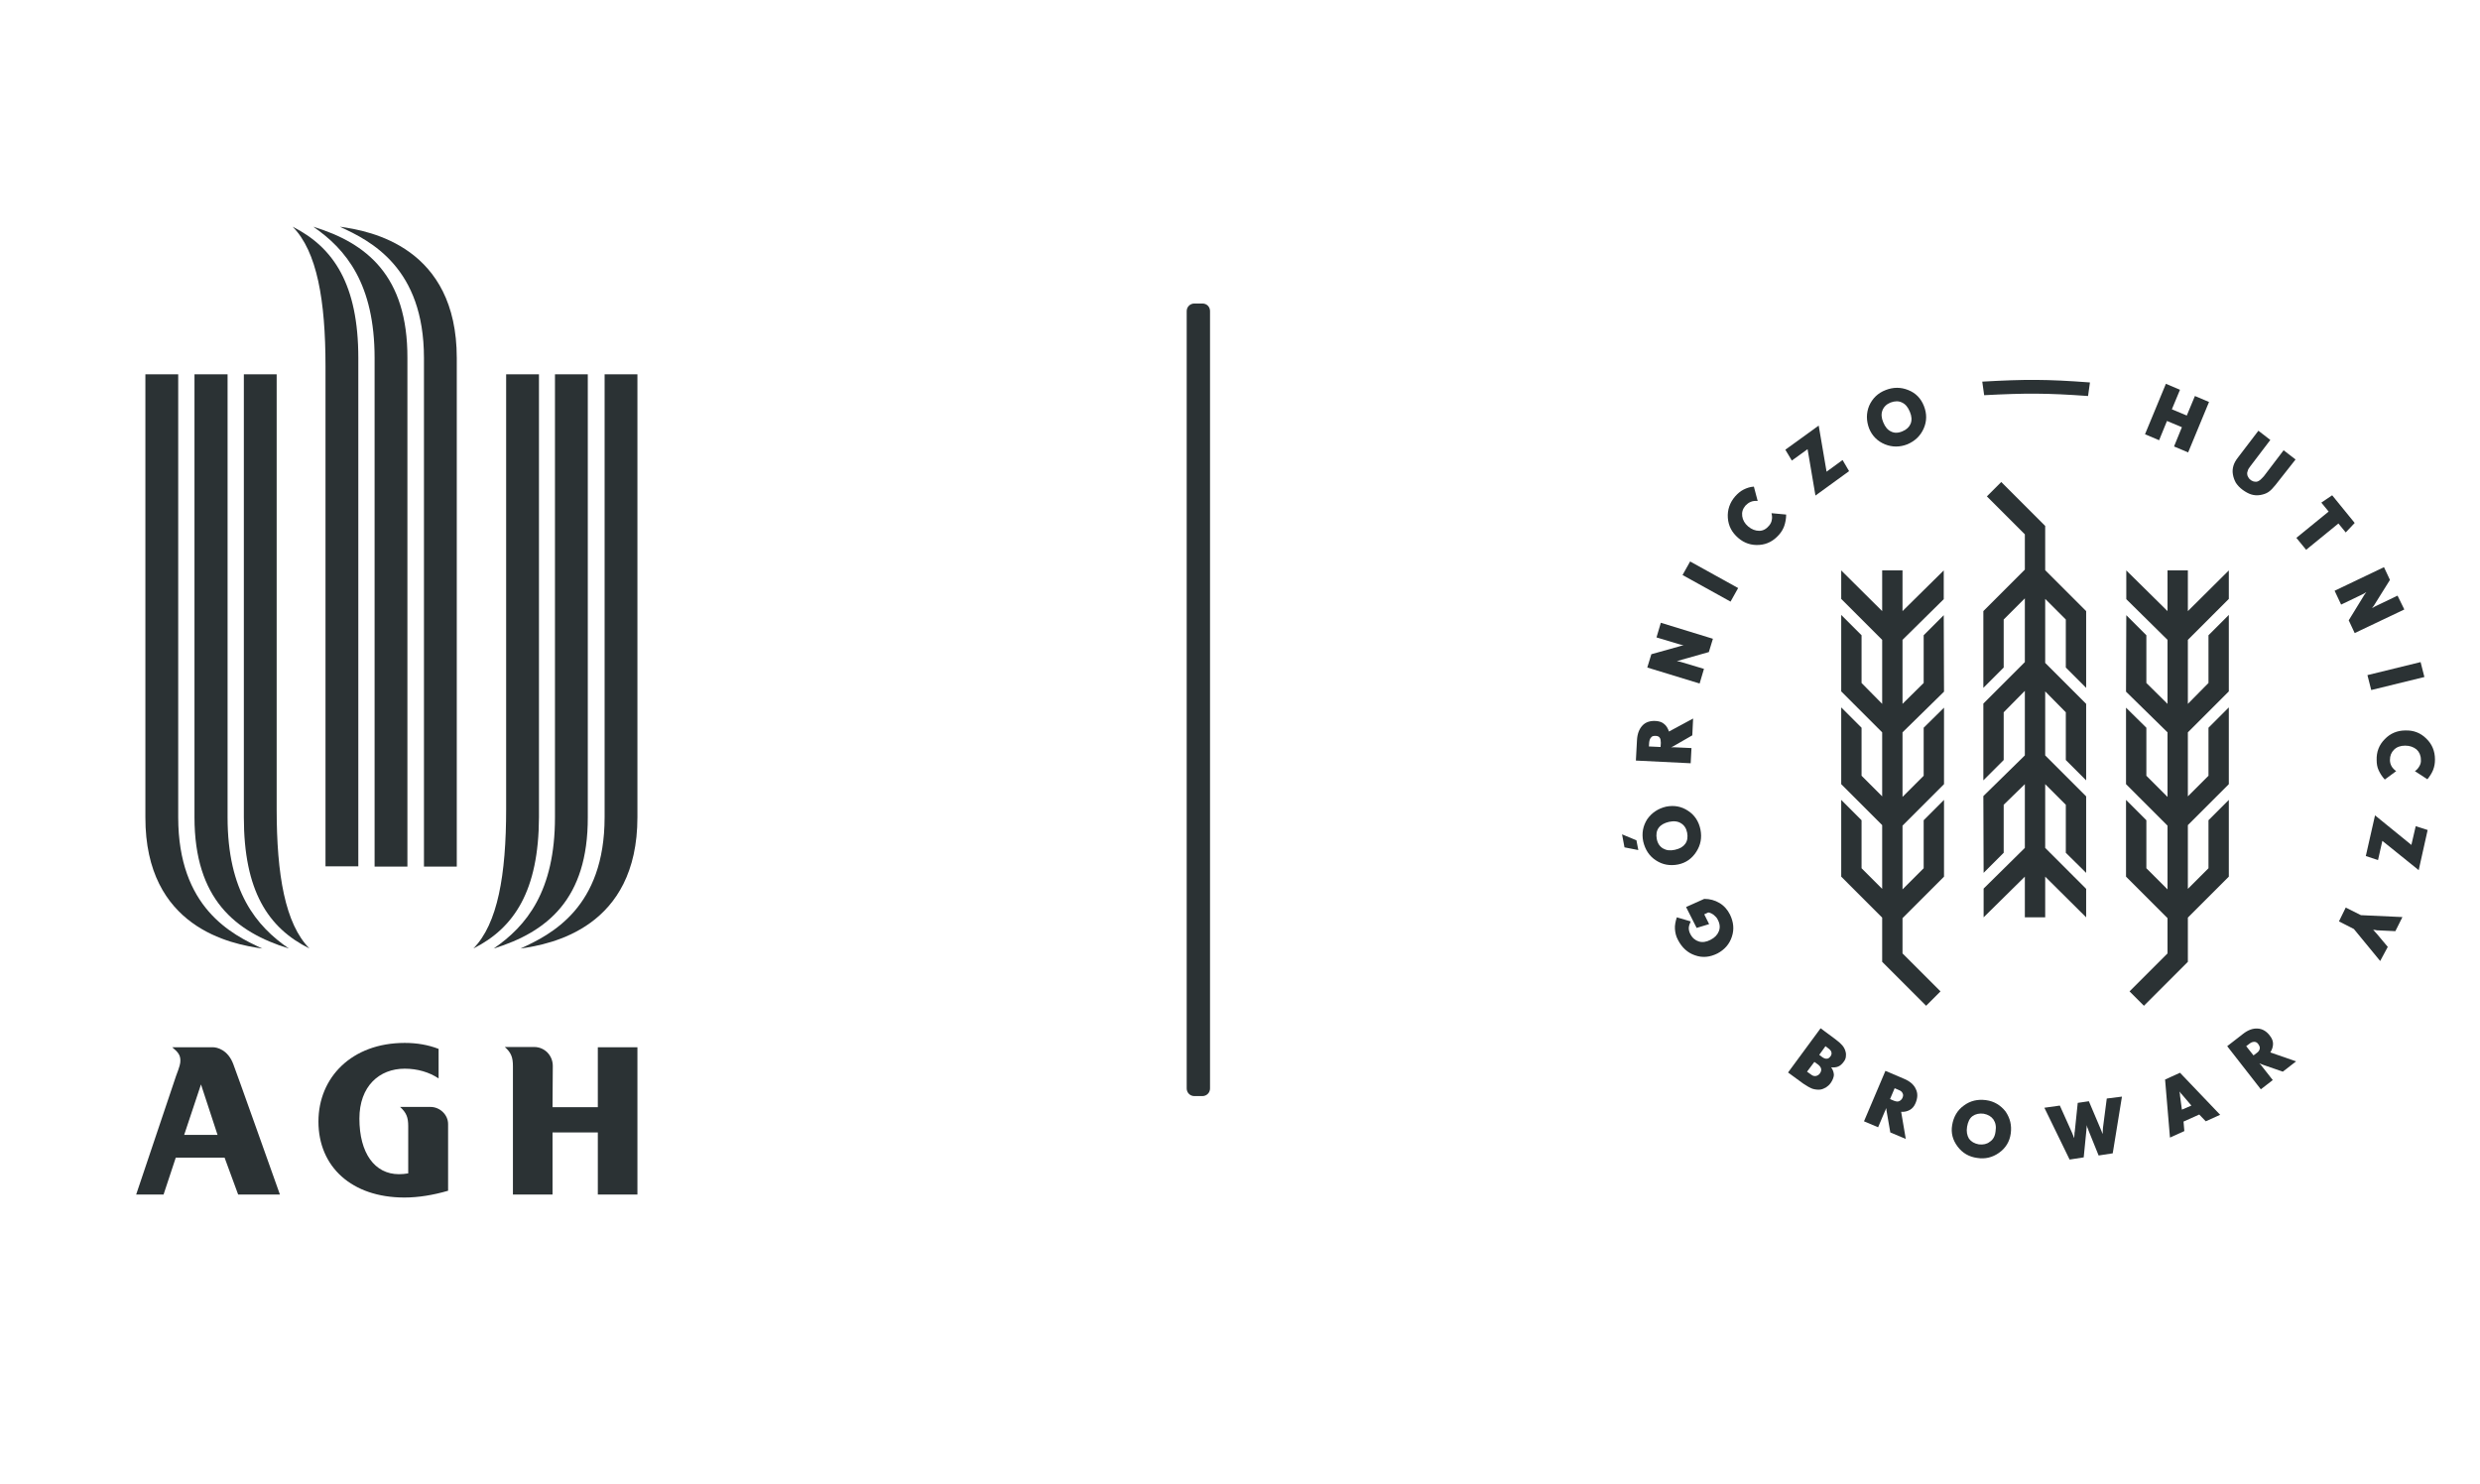 <?xml version="1.0" encoding="utf-8"?>
<!-- Generator: Adobe Illustrator 25.1.0, SVG Export Plug-In . SVG Version: 6.00 Build 0)  -->
<svg version="1.1" id="Logo_Wisla_Krakow" xmlns="http://www.w3.org/2000/svg" xmlns:xlink="http://www.w3.org/1999/xlink" x="0px"
	 y="0px" viewBox="0 0 914.3 547" style="enable-background:new 0 0 914.3 547;" xml:space="preserve">
<style type="text/css">
	.st0{display:none;}
	.st1{display:inline;}
	.st2{display:inline;fill:none;stroke:#9C9E9F;stroke-width:0.5;stroke-miterlimit:10;}
	.st3{fill:#2B3234;}
</style>
<g id="Napis" class="st0">
	<path class="st1" d="M176.7,489.4c0.1,1.1,0.3,2.3,0.6,3.6l3,13.2l3.2-13.1l-1-3.7h5.5c0.1,0.7,0.2,1.3,0.3,2
		c0.1,0.6,0.3,1.3,0.4,1.9l3,12.6l3.4-13.3c0.2-0.8,0.3-1.5,0.3-1.9c0-0.3-0.1-0.7-0.4-1.3h4.2c-0.3,0.9-0.6,1.6-0.8,2.3
		s-0.4,1.3-0.6,1.8l-4.6,16.7c-0.2,0.8-0.5,1.8-0.7,3h-4c-0.1-0.5-0.2-1-0.4-1.6c-0.1-0.6-0.3-1.3-0.5-2.1l-3-11.3l-2.9,11.8
		c-0.4,1.5-0.6,2.5-0.7,3.2h-4.1c-0.1-0.8-0.3-1.6-0.6-2.5c-0.2-0.9-0.5-1.9-0.7-3l-3.5-13.8c-0.4-1.7-0.8-2.8-0.9-3.2
		c-0.1-0.1-0.2-0.3-0.3-0.5c-0.2-0.2-0.4-0.5-0.6-0.8L176.7,489.4L176.7,489.4z"/>
	<path class="st1" d="M207.3,489.4c-0.1,2-0.2,3.5-0.2,4.4v15.9c0,0.8,0.2,1.5,0.5,2.2c0.1,0.2,0.2,0.4,0.3,0.6s0.3,0.5,0.4,0.7
		h-6.5l0.2-4v-15c0-1.5-0.2-2.6-0.5-3.4c-0.1-0.3-0.4-0.8-0.9-1.4L207.3,489.4L207.3,489.4z"/>
	<path class="st1" d="M224.5,493.7c-0.3-0.1-0.6-0.3-0.8-0.4s-0.4-0.2-0.6-0.3c-1.2-0.5-2.4-0.7-3.7-0.7c-1.6,0-2.8,0.4-3.4,1.1
		c-0.4,0.5-0.6,1-0.6,1.5s0.1,0.9,0.4,1.3c0.3,0.5,1.1,1,2.2,1.5c3.5,1.4,5.9,2.7,7.2,3.9c0.2,0.2,0.4,0.5,0.6,0.8
		c0.2,0.3,0.4,0.7,0.6,1.1c0.4,0.8,0.5,1.7,0.5,2.6c0,1.7-0.6,3.3-1.8,4.6c-1.8,1.9-4.4,2.9-7.7,2.9c-1.2,0-2.4-0.1-3.4-0.3
		c-1.1-0.2-2.1-0.5-3.1-1v-3.8c1.1,0.7,1.9,1.1,2.4,1.4c1.3,0.6,2.7,0.8,4.3,0.8c1.1,0,2-0.2,2.8-0.7c1.1-0.6,1.6-1.5,1.6-2.6
		c0-0.8-0.3-1.4-0.8-2c-0.3-0.3-0.6-0.5-0.9-0.8c-0.3-0.2-0.7-0.4-1.1-0.6l-2.9-1.3c-1.9-0.8-3.2-1.8-4.2-2.7c-1-1-1.4-2.2-1.4-3.4
		c0-1.9,0.8-3.5,2.4-4.9c1-0.8,2.1-1.5,3.5-1.9c1.1-0.4,2.3-0.5,3.6-0.5s2.6,0.2,4.1,0.7v3.7L224.5,493.7L224.5,493.7z"/>
	<path class="st1" d="M235.9,500l2.2-1.6l1.2,1.7l-3.4,2.4v7.6h4.6c1.7,0,3.3-0.1,4.8-0.4v3.6h-14.6c0-0.8,0.1-1.5,0.1-2.1
		s0-1,0-1.3v-3.5l-2,1.5l-1.2-1.7l3.2-2.3v-10.8c0-0.8-0.1-1.5-0.3-2c-0.1-0.4-0.4-0.9-0.8-1.5h6.5c-0.1,1.2-0.2,2.3-0.3,3.3
		c-0.1,0.9-0.1,1.7-0.1,2.4v4.7L235.9,500L235.9,500z"/>
	<path class="st1" d="M246.2,513.2c0.2-0.6,0.4-1.1,0.6-1.6c0.2-0.5,0.4-1,0.5-1.4l6.2-17.7c0.2-0.6,0.3-1,0.3-1.4s-0.2-0.9-0.6-1.5
		v-0.3h5.6l6.3,18.6c0.2,0.7,0.5,1.5,0.9,2.4c0.3,0.9,0.8,1.8,1.2,2.9H261c-0.1-0.4-0.1-0.8-0.2-1.2c-0.1-0.4-0.2-0.7-0.3-1l-1-3.3
		h-8.2l-1.2,3.8c0,0.1-0.1,0.2-0.1,0.2s0,0.2,0.1,0.5c0,0.2,0.1,0.6,0.1,1H246.2z M252.2,504.9h6.4l-3.2-9.8L252.2,504.9z"/>
	<path class="st1" d="M281.2,489.4c0,0.5,0,1-0.1,1.6c0,0.6,0,1.2,0,1.9v8.4l6.6-9.2c0.6-0.8,1-1.7,1.2-2.7h4.6
		c-0.3,0.4-0.7,0.8-1,1.3c-0.4,0.4-0.7,0.9-1.1,1.4l-4.4,5.7l6.1,12.8c0.2,0.4,0.4,0.8,0.5,1.1s0.2,0.5,0.3,0.6
		c0.1,0.1,0.2,0.3,0.3,0.4c0.1,0.2,0.3,0.4,0.6,0.7h-6.5c-0.4-1-0.6-1.8-0.8-2.4c-0.2-0.5-0.3-0.8-0.3-0.8l-3.6-7.9l-2.5,3.3v4.3
		c0,0.4,0,0.8,0.1,1.2c0,0.4,0.1,0.7,0.2,1c0.1,0.2,0.1,0.4,0.2,0.6c0.1,0.2,0.2,0.5,0.4,0.8h-6l0.1-1.9c0.1-1.4,0.1-2.3,0.1-2.7
		v-15c0-1-0.1-1.8-0.2-2.2c-0.1-0.2-0.2-0.5-0.4-0.9c-0.2-0.3-0.4-0.7-0.7-1.2h6.3C281.2,489.6,281.2,489.4,281.2,489.4z"/>
	<path class="st1" d="M300.8,489.4l4.1,0.1c1.2,0,2.2,0.1,2.9,0.1c0.8,0,1.3,0.1,1.6,0.2c1.6,0.4,2.9,1.2,3.8,2.3
		c0.8,1,1.2,2.1,1.2,3.3c0,1.1-0.3,2.1-0.8,3s-1.2,1.6-2.3,2.2c-0.2,0.1-0.4,0.2-0.7,0.4c-0.3,0.2-0.6,0.3-1,0.5l3.4,7.3
		c0.7,1.4,1,2.2,1.1,2.4c0.1,0.2,0.3,0.5,0.5,0.9c0.2,0.3,0.5,0.8,0.8,1.2H309c-0.2-0.9-0.5-1.8-1-2.9l-3.4-7.9h-2.2v6.8
		c0,0.8,0.1,1.5,0.2,1.9c0.1,0.3,0.2,0.6,0.3,0.9c0.2,0.4,0.4,0.8,0.6,1.2h-6.2c0-0.5,0.1-1.1,0.1-1.7c0-0.7,0-1.5,0-2.4v-15.3
		c0-1-0.1-1.9-0.3-2.7c-0.1-0.4-0.4-1-0.8-1.8H300.8L300.8,489.4z M302.5,492.1v7.2c0.8,0,1.4,0.1,1.8,0.1c1.6,0,2.7-0.2,3.4-0.7
		c0.5-0.3,0.9-0.8,1.2-1.5c0.2-0.5,0.3-1.1,0.3-1.6c0-0.7-0.2-1.3-0.5-1.9c-0.5-0.7-1.2-1.2-2.2-1.4c-0.8-0.1-1.8-0.2-3-0.2H302.5
		L302.5,492.1z"/>
	<path class="st1" d="M315.8,513.2c0.2-0.6,0.4-1.1,0.6-1.6c0.2-0.5,0.4-1,0.5-1.4l6.2-17.7c0.2-0.6,0.3-1,0.3-1.4s-0.2-0.9-0.6-1.5
		v-0.3h5.6l6.3,18.6c0.2,0.7,0.5,1.5,0.9,2.4c0.3,0.9,0.8,1.8,1.2,2.9h-6.2c-0.1-0.4-0.1-0.8-0.2-1.2c-0.1-0.4-0.2-0.7-0.3-1l-1-3.3
		h-8.2l-1.2,3.8c0,0.1-0.1,0.2-0.1,0.2s0,0.2,0.1,0.5c0,0.2,0.1,0.6,0.1,1H315.8z M321.8,504.9h6.4l-3.2-9.8L321.8,504.9z"/>
	<path class="st1" d="M344.8,489.4c0,0.5,0,1-0.1,1.6c0,0.6,0,1.2,0,1.9v8.4l6.6-9.2c0.6-0.8,1-1.7,1.2-2.7h4.6
		c-0.3,0.4-0.7,0.8-1,1.3c-0.4,0.4-0.7,0.9-1.1,1.4l-4.4,5.7l6.1,12.8c0.2,0.4,0.4,0.8,0.5,1.1c0.1,0.3,0.2,0.5,0.3,0.6
		c0.1,0.1,0.2,0.3,0.3,0.4c0.1,0.2,0.3,0.4,0.6,0.7h-6.5c-0.4-1-0.6-1.8-0.8-2.4c-0.2-0.5-0.3-0.8-0.3-0.8l-3.6-7.9l-2.5,3.3v4.3
		c0,0.4,0,0.8,0.1,1.2c0,0.4,0.1,0.7,0.2,1c0.1,0.2,0.1,0.4,0.2,0.6c0.1,0.2,0.2,0.5,0.4,0.8h-6l0.1-1.9c0.1-1.4,0.1-2.3,0.1-2.7
		v-15c0-1-0.1-1.8-0.2-2.2c-0.1-0.2-0.2-0.5-0.4-0.9c-0.2-0.3-0.4-0.7-0.7-1.2h6.3C344.8,489.6,344.8,489.4,344.8,489.4z"/>
	<path class="st1" d="M368.6,489c1.6,0,3,0.4,4.4,1.2c3.7,2.1,5.5,5.9,5.5,11.2c0,2.6-0.5,4.9-1.6,7c-0.9,1.7-2.2,3.1-4,4.1
		c-1.5,0.8-3.1,1.3-4.7,1.3s-3.2-0.4-4.6-1.3c-1.6-0.9-2.7-2.1-3.5-3.7c-1.1-2.2-1.7-4.6-1.7-7.3c0-1.4,0.1-2.7,0.4-3.9
		s0.7-2.3,1.2-3.3c0.8-1.5,1.8-2.7,3.2-3.6C364.8,489.5,366.6,489,368.6,489z M368.3,491.9c-1.8,0-3,0.9-3.7,2.8
		c-0.2,0.7-0.4,1.6-0.5,2.7s-0.2,2.5-0.2,4.1c0,3.4,0.3,5.8,0.9,7c0.8,1.6,1.9,2.4,3.5,2.4c1,0,1.9-0.3,2.6-1c0.6-0.5,1-1.4,1.3-2.6
		c0.4-1.7,0.6-3.7,0.6-6.1c0-3.4-0.4-5.8-1.2-7.4c-0.3-0.5-0.7-1-1.3-1.3C369.8,492.1,369,491.9,368.3,491.9z M367.1,486.4l4.5-7.1
		l2.5,2.3l-6.1,5.7L367.1,486.4z"/>
	<path class="st1" d="M385.2,489.4c0.1,1.1,0.3,2.3,0.6,3.6l3,13.2l3.2-13.1l-1-3.7h5.5c0.1,0.7,0.2,1.3,0.3,2
		c0.1,0.6,0.3,1.3,0.4,1.9l3,12.6l3.4-13.3c0.2-0.8,0.3-1.5,0.3-1.9c0-0.3-0.1-0.7-0.4-1.3h4.2c-0.3,0.9-0.6,1.6-0.8,2.3
		c-0.2,0.7-0.4,1.3-0.6,1.8l-4.6,16.7c-0.2,0.8-0.5,1.8-0.7,3h-4c-0.1-0.5-0.2-1-0.4-1.6c-0.1-0.6-0.3-1.3-0.5-2.1l-3-11.3
		l-2.9,11.8c-0.4,1.5-0.6,2.5-0.7,3.2h-4.1c-0.1-0.8-0.3-1.6-0.6-2.5c-0.2-0.9-0.5-1.9-0.7-3l-3.5-13.8c-0.4-1.7-0.8-2.8-0.9-3.2
		c-0.1-0.1-0.2-0.3-0.3-0.5c-0.2-0.2-0.4-0.5-0.6-0.8L385.2,489.4L385.2,489.4z"/>
</g>
<g id="Pole_ochronne" class="st0">
	<line class="st2" x1="136" y1="-21.2" x2="136" y2="556.8"/>
	<line class="st2" x1="124.7" y1="-21.2" x2="124.7" y2="556.8"/>
	<line class="st2" x1="113.3" y1="-21.2" x2="113.3" y2="556.8"/>
	<line class="st2" x1="102" y1="-21.2" x2="102" y2="556.8"/>
	<line class="st2" x1="90.7" y1="-21.2" x2="90.7" y2="556.8"/>
	<line class="st2" x1="79.3" y1="-21.2" x2="79.3" y2="556.8"/>
	<line class="st2" x1="68" y1="-21.2" x2="68" y2="556.8"/>
	<line class="st2" x1="56.6" y1="-21.2" x2="56.6" y2="556.8"/>
	<line class="st2" x1="45.3" y1="-21.2" x2="45.3" y2="556.8"/>
	<line class="st2" x1="533" y1="69.5" x2="45.3" y2="69.5"/>
	<line class="st2" x1="533" y1="80.8" x2="45.3" y2="80.8"/>
	<line class="st2" x1="533" y1="92.2" x2="45.3" y2="92.2"/>
	<line class="st2" x1="533" y1="103.5" x2="45.3" y2="103.5"/>
	<line class="st2" x1="533" y1="114.9" x2="45.3" y2="114.9"/>
	<line class="st2" x1="533" y1="126.2" x2="45.3" y2="126.2"/>
	<line class="st2" x1="533" y1="137.5" x2="45.3" y2="137.5"/>
	<line class="st2" x1="533" y1="148.9" x2="45.3" y2="148.9"/>
	<line class="st2" x1="533" y1="160.2" x2="45.3" y2="160.2"/>
	<line class="st2" x1="533" y1="171.6" x2="45.3" y2="171.6"/>
	<line class="st2" x1="533" y1="182.9" x2="45.3" y2="182.9"/>
	<line class="st2" x1="533" y1="194.2" x2="45.3" y2="194.2"/>
	<line class="st2" x1="533" y1="205.6" x2="45.3" y2="205.6"/>
	<line class="st2" x1="533" y1="216.9" x2="45.3" y2="216.9"/>
	<line class="st2" x1="533" y1="228.2" x2="45.3" y2="228.2"/>
	<line class="st2" x1="533" y1="239.6" x2="45.3" y2="239.6"/>
	<line class="st2" x1="533" y1="250.9" x2="45.3" y2="250.9"/>
	<line class="st2" x1="533" y1="262.3" x2="45.3" y2="262.3"/>
	<line class="st2" x1="533" y1="273.6" x2="45.3" y2="273.6"/>
	<line class="st2" x1="533" y1="284.9" x2="45.3" y2="284.9"/>
	<line class="st2" x1="533" y1="296.3" x2="45.3" y2="296.3"/>
	<line class="st2" x1="533" y1="307.6" x2="45.3" y2="307.6"/>
	<line class="st2" x1="533" y1="319" x2="45.3" y2="319"/>
	<line class="st2" x1="533" y1="330.3" x2="45.3" y2="330.3"/>
	<line class="st2" x1="533" y1="341.6" x2="45.3" y2="341.6"/>
	<line class="st2" x1="533" y1="353" x2="45.3" y2="353"/>
	<line class="st2" x1="533" y1="364.3" x2="45.3" y2="364.3"/>
	<line class="st2" x1="533" y1="375.6" x2="45.3" y2="375.6"/>
	<line class="st2" x1="533" y1="387" x2="45.3" y2="387"/>
	<line class="st2" x1="533" y1="398.3" x2="45.3" y2="398.3"/>
	<line class="st2" x1="533" y1="409.7" x2="45.3" y2="409.7"/>
	<line class="st2" x1="533" y1="421" x2="45.3" y2="421"/>
	<line class="st2" x1="533" y1="432.3" x2="45.3" y2="432.3"/>
	<line class="st2" x1="533" y1="443.7" x2="45.3" y2="443.7"/>
	<line class="st2" x1="533" y1="455" x2="45.3" y2="455"/>
	<line class="st2" x1="533" y1="466.4" x2="45.3" y2="466.4"/>
	<line class="st2" x1="533" y1="477.7" x2="45.3" y2="477.7"/>
	<line class="st2" x1="533" y1="489" x2="45.3" y2="489"/>
	<line class="st2" x1="533" y1="500.4" x2="45.3" y2="500.4"/>
	<line class="st2" x1="533" y1="511.7" x2="45.3" y2="511.7"/>
	<line class="st2" x1="533" y1="523.1" x2="45.3" y2="523.1"/>
	<line class="st2" x1="533" y1="534.4" x2="45.3" y2="534.4"/>
	<line class="st2" x1="533" y1="545.7" x2="45.3" y2="545.7"/>
	<line class="st2" x1="533" y1="557.1" x2="45.3" y2="557.1"/>
	<line class="st2" x1="533" y1="58.2" x2="45.3" y2="58.2"/>
	<line class="st2" x1="533" y1="46.8" x2="45.3" y2="46.8"/>
	<line class="st2" x1="533" y1="35.5" x2="45.3" y2="35.5"/>
	<line class="st2" x1="533" y1="24.2" x2="45.3" y2="24.2"/>
	<line class="st2" x1="533" y1="12.8" x2="45.3" y2="12.8"/>
	<line class="st2" x1="533" y1="1.5" x2="45.3" y2="1.5"/>
	<line class="st2" x1="533" y1="-9.9" x2="45.3" y2="-9.9"/>
	<line class="st2" x1="533" y1="-21.2" x2="45.3" y2="-21.2"/>
	<line class="st2" x1="147.3" y1="-21.2" x2="147.3" y2="556.8"/>
	<line class="st2" x1="158.8" y1="-21.2" x2="158.8" y2="556.8"/>
	<line class="st2" x1="170" y1="-21.2" x2="170" y2="556.8"/>
	<line class="st2" x1="181.4" y1="-21.2" x2="181.4" y2="556.8"/>
	<line class="st2" x1="192.7" y1="-21.2" x2="192.7" y2="556.8"/>
	<line class="st2" x1="204" y1="-21.2" x2="204" y2="556.8"/>
	<line class="st2" x1="215.4" y1="-21.2" x2="215.4" y2="556.8"/>
	<line class="st2" x1="226.7" y1="-21.2" x2="226.7" y2="556.8"/>
	<line class="st2" x1="238.1" y1="-21.2" x2="238.1" y2="556.8"/>
	<line class="st2" x1="249.4" y1="-21.2" x2="249.4" y2="556.8"/>
	<line class="st2" x1="260.8" y1="-21.2" x2="260.8" y2="556.8"/>
	<line class="st2" x1="272.1" y1="-21.2" x2="272.1" y2="556.8"/>
	<line class="st2" x1="283.5" y1="-21.2" x2="283.5" y2="556.8"/>
	<line class="st2" x1="294.8" y1="-21.2" x2="294.8" y2="556.8"/>
	<line class="st2" x1="306.1" y1="-21.2" x2="306.1" y2="556.8"/>
	<line class="st2" x1="317.5" y1="-21.2" x2="317.5" y2="556.8"/>
	<line class="st2" x1="328.8" y1="-21.2" x2="328.8" y2="556.8"/>
	<line class="st2" x1="340.1" y1="-21.2" x2="340.1" y2="556.8"/>
	<line class="st2" x1="351.5" y1="-21.2" x2="351.5" y2="556.8"/>
	<line class="st2" x1="362.8" y1="-21.2" x2="362.8" y2="556.8"/>
	<line class="st2" x1="374.1" y1="-21.2" x2="374.1" y2="556.8"/>
	<line class="st2" x1="385.5" y1="-21.2" x2="385.5" y2="556.8"/>
	<line class="st2" x1="396.8" y1="-21.2" x2="396.8" y2="556.8"/>
	<line class="st2" x1="408.1" y1="-21.2" x2="408.1" y2="556.8"/>
	<line class="st2" x1="419.5" y1="-21.2" x2="419.5" y2="556.8"/>
	<line class="st2" x1="430.8" y1="-21.2" x2="430.8" y2="557.1"/>
	<line class="st2" x1="442.1" y1="-21.2" x2="442.1" y2="556.8"/>
	<line class="st2" x1="453.5" y1="-21.2" x2="453.5" y2="556.8"/>
	<line class="st2" x1="464.8" y1="-21.2" x2="464.8" y2="556.8"/>
	<line class="st2" x1="476.2" y1="-21.2" x2="476.2" y2="556.8"/>
	<line class="st2" x1="487.5" y1="-21.2" x2="487.5" y2="556.8"/>
	<line class="st2" x1="498.8" y1="-21.2" x2="498.8" y2="556.8"/>
	<line class="st2" x1="510.2" y1="-21.2" x2="510.2" y2="556.8"/>
	<line class="st2" x1="521.5" y1="-21.2" x2="521.5" y2="556.8"/>
	<line class="st2" x1="533" y1="-21.2" x2="533" y2="556.8"/>
</g>
<g>
	<path class="st3" d="M87.8,440.4h15.4c0,0-17.1-48.1-17.2-48.1c-2-5.3-6-6.2-7.5-6.2h-15c2.3,1.9,3,3,3,4.9c0,1.1-0.2,2-1.6,5.7
		l-14.7,43.7h10.1l4.5-13.6h18L87.8,440.4z M80.2,418.4H67.9l6.2-18.6L80.2,418.4z"/>
	<path class="st3" d="M150.5,432.6v-17.4c0-3.3-0.7-5-3-7.1h11.2c3.5,0,6.5,2.9,6.5,6.3V439c-5.5,1.6-10.9,2.5-16.1,2.5
		c-19.4,0-31.7-11.3-31.7-28c0-16.3,12.3-29,31.8-29c4.5,0,8.6,0.7,12.5,2.2v10.9c-3.4-2.3-7.8-3.6-12.5-3.6
		c-9.4,0-16.7,6.5-16.7,18.4c0,12.7,5.6,20.5,14.6,20.5C148.2,432.9,149.3,432.8,150.5,432.6z"/>
	<path class="st3" d="M203.8,393c0-3.9-3-7-6.9-7h-10.8c2.4,2.1,3,3.9,3,7.1v47.3h14.6v-22.9h16.7v22.9H235v-54.3h-14.6v22.1h-16.7
		L203.8,393L203.8,393L203.8,393z"/>
	<path class="st3" d="M182,349.7c12.1-8.3,22.6-21.1,22.6-48.4V138h12.1v163.3C216.8,331.5,201.7,343.6,182,349.7z"/>
	<path class="st3" d="M191.9,349.7c11.4-5.2,31-15.1,31-48.4V138H235v163.3C235,342.1,203.2,348.1,191.9,349.7z"/>
	<path class="st3" d="M174.5,349.7c9-9.1,12.1-27.2,12.1-51.4V138h12.1v163.3C198.6,328.4,189.6,342.1,174.5,349.7z"/>
	<path class="st3" d="M115.5,83.6c12.1,8.3,22.6,21.1,22.6,48.4v187.5h12.1V132C150.3,101.7,135.2,89.6,115.5,83.6z"/>
	<path class="st3" d="M125.3,83.6c11.4,5.2,31,15.1,31,48.4v187.5h12.1V132C168.4,91.2,136.7,85.1,125.3,83.6z"/>
	<path class="st3" d="M107.9,83.6c9,9.1,12.1,27.2,12.1,51.4v184.4h12.1V132C132.1,104.9,123,91.2,107.9,83.6z"/>
	<path class="st3" d="M106.5,349.7c-12.1-8.3-22.6-21.1-22.6-48.4V138H71.7v163.3C71.7,331.5,86.8,343.6,106.5,349.7z"/>
	<path class="st3" d="M96.7,349.7c-11.4-5.2-31-15.1-31-48.4V138H53.6v163.3C53.5,342.1,85.3,348.1,96.7,349.7z"/>
	<path class="st3" d="M114.1,349.7c-9-9.1-12.1-27.2-12.1-51.4V138H89.9v163.3C89.9,328.4,98.8,342.1,114.1,349.7z"/>
</g>
<g>
	<g>
		<g>
			<g>
				<g>
					<g>
						<g>
							<g>
								<g>
									<polygon class="st3" points="709.2,234.2 709.2,251.8 701.4,259.5 701.4,235.9 716.6,220.9 716.6,210.3 701.4,225.3 
										701.4,210.3 693.9,210.3 693.9,225.3 678.8,210.3 678.8,220.8 693.9,235.9 693.9,259.5 686.3,251.8 686.3,234.2 
										678.8,226.7 678.8,254.9 693.9,270 693.9,293.6 686.3,286 686.3,268.3 678.8,260.8 678.8,289.1 693.9,304.2 693.9,327.7 
										686.3,320.1 686.3,302.4 678.8,294.9 678.8,323.2 693.9,338.3 693.9,354.6 710.1,370.8 715.4,365.5 701.4,351.5 
										701.4,338.5 716.7,323.2 716.7,294.9 709.2,302.4 709.2,320.1 701.4,327.9 701.4,304.4 716.7,289.1 716.7,260.9 
										709.2,268.3 709.2,286 701.4,293.8 701.4,270 716.7,255 716.6,226.8 									"/>
								</g>
								<g>
									<polygon class="st3" points="791.3,234.2 791.3,251.8 799.1,259.5 799.1,235.9 783.9,220.9 783.9,210.3 799.1,225.3 
										799.1,210.3 806.6,210.3 806.6,225.3 821.7,210.3 821.7,220.8 806.6,235.9 806.6,259.5 814.2,251.8 814.2,234.2 
										821.7,226.7 821.7,254.9 806.6,270 806.6,293.6 814.2,286 814.2,268.3 821.7,260.8 821.7,289.1 806.6,304.2 806.6,327.7 
										814.2,320.1 814.2,302.4 821.7,294.9 821.7,323.2 806.6,338.3 806.6,354.6 790.4,370.8 785.1,365.5 799.1,351.5 
										799.1,338.5 783.8,323.2 783.8,294.9 791.3,302.4 791.3,320.1 799.1,327.9 799.1,304.4 783.8,289.1 783.8,260.9 
										791.3,268.3 791.3,286 799.1,293.8 799.1,270 783.8,255 783.9,226.8 									"/>
								</g>
								<g>
									<polygon class="st3" points="738.7,314.4 738.7,296.7 746.5,289.1 746.5,312.6 731.3,327.6 731.3,338.2 746.5,323.2 
										746.5,338.2 754,338.2 754,323.2 769.1,338.2 769.1,327.7 754,312.6 754,289.1 761.6,296.7 761.6,314.4 769.1,321.8 
										769.1,293.6 754,278.5 754,254.9 761.6,262.6 761.6,280.2 769.1,287.7 769.1,259.5 754,244.4 754,220.8 761.6,228.4 
										761.6,246.1 769.1,253.6 769.1,225.3 754,210.2 754,193.9 737.8,177.7 732.5,183 746.5,197 746.5,210 731.2,225.3 
										731.2,253.6 738.7,246.1 738.7,228.4 746.5,220.6 746.5,244.1 731.2,259.4 731.2,287.7 738.7,280.2 738.7,262.6 
										746.5,254.7 746.5,278.5 731.2,293.5 731.3,321.8 									"/>
								</g>
							</g>
							<g>
								<g>
									<path class="st3" d="M674.9,399.3c-0.5,0.7-1.1,1.2-1.7,1.6c-0.7,0.4-1.4,0.7-2.1,0.8c-0.9,0.1-1.9,0-2.9-0.3
										c-1-0.4-2.1-1-3.4-1.9l-5.6-4.1l12-16.3l5.4,4c1.1,0.8,2,1.6,2.6,2.3c0.6,0.7,1,1.5,1.2,2.3c0.2,0.7,0.2,1.4,0.1,2
										c-0.1,0.7-0.4,1.3-0.9,1.9c-0.6,0.8-1.2,1.3-1.9,1.6c-0.7,0.3-1.6,0.4-2.6,0.3c0.7,1,1,2,1,2.9
										C676,397.3,675.6,398.3,674.9,399.3z M670.9,395.8c0.4-0.6,0.6-1.1,0.5-1.7s-0.5-1.1-1.1-1.6l-1.4-1l-2.7,3.6l1.4,1
										c0.6,0.5,1.2,0.7,1.8,0.6C670,396.6,670.5,396.3,670.9,395.8z M674.8,389.5c0.4-0.5,0.5-1,0.4-1.5s-0.4-0.9-0.9-1.3l-1.3-1
										l-2.3,3.2l1.2,0.9c0.6,0.4,1.2,0.6,1.7,0.5C674,390.3,674.4,390,674.8,389.5z"/>
									<path class="st3" d="M702.6,419.9l-5.7-2.4l-1.3-7.5c-0.1-0.3-0.1-0.7-0.2-1.4v-0.1c-0.1,0.2-0.1,0.3-0.2,0.5
										c-0.1,0.2-0.1,0.4-0.3,0.7l-2.5,5.9l-5.2-2.2l7.9-18.6l6.8,2.9c2.2,0.9,3.7,2.2,4.4,3.8c0.8,1.6,0.7,3.3-0.1,5.2
										c-0.5,1.2-1.2,2-2.1,2.5c-0.9,0.5-2,0.8-3.2,0.7L702.6,419.9z M701.4,404.7c0.3-0.7,0.3-1.2,0-1.7
										c-0.2-0.5-0.7-0.9-1.5-1.2l-1.4-0.6l-1.7,4l1.4,0.6c0.8,0.3,1.4,0.4,1.9,0.2S701.2,405.3,701.4,404.7z"/>
									<path class="st3" d="M741.3,417.9c-0.4,3-1.9,5.4-4.3,7.1c-2.4,1.7-5.1,2.4-8.1,1.9c-3-0.4-5.4-1.8-7.2-4.2
										c-1.8-2.4-2.5-5-2-7.9c0.5-3,1.9-5.5,4.3-7.2c2.4-1.8,5.1-2.4,8.2-2c3,0.4,5.4,1.9,7.2,4.2
										C741.1,412.3,741.7,414.9,741.3,417.9z M735.7,417.1c0.3-1.8,0-3.2-0.8-4.4c-0.8-1.1-2-1.8-3.6-2.1c-1.6-0.2-3,0.1-4.1,0.9
										s-1.7,2.2-2,3.9c-0.3,1.8,0,3.2,0.7,4.4c0.8,1.1,2,1.8,3.6,2.1c1.6,0.2,3-0.1,4-0.9C734.8,420.2,735.5,418.9,735.7,417.1z"
										/>
									<path class="st3" d="M782.3,404.3l-3.4,20.9l-5.2,0.8l-3.8-9.4v-0.1c-0.3-0.6-0.5-1.2-0.6-1.7c0,0.5,0,1-0.1,1.6
										c0,0.1,0,0.2,0,0.2l-1,10.1l-5.2,0.8l-9.3-19.1l5.7-0.8l4.4,9.8c0.2,0.5,0.4,0.9,0.5,1.2c0.1,0.3,0.2,0.6,0.4,1
										c0-0.7,0.1-1.2,0.1-1.5s0-0.6,0.1-0.9l1.1-10.6l4.1-0.6l4.2,9.9c0.2,0.5,0.4,0.9,0.5,1.2c0.1,0.3,0.2,0.6,0.4,1
										c0-0.1,0-0.3,0-0.5c0-0.7,0.1-1.3,0.1-1.8l1.4-10.8L782.3,404.3z"/>
									<path class="st3" d="M818.5,411l-5.3,2.4l-2.4-2.5l-5.8,2.6l0.3,3.5l-5.3,2.4l-1.8-21.4l5.5-2.5L818.5,411z M807.9,407.6
										l-3.4-4c-0.1-0.1-0.1-0.2-0.3-0.3c-0.3-0.4-0.5-0.7-0.7-0.9c0.1,0.3,0.1,0.7,0.2,1.2c0,0.1,0,0.2,0,0.3l0.7,5.2
										L807.9,407.6z"/>
									<path class="st3" d="M846.5,391.3l-4.9,3.8l-7.2-2.5c-0.3-0.1-0.7-0.3-1.3-0.5H833c0.1,0.1,0.2,0.3,0.4,0.4
										c0.1,0.1,0.3,0.3,0.5,0.6l4,5.1l-4.4,3.4l-12.4-15.9l5.8-4.5c1.9-1.5,3.7-2.1,5.4-2c1.8,0.1,3.3,1,4.5,2.6
										c0.8,1,1.2,2,1.2,3s-0.3,2.1-1,3.2L846.5,391.3z M832.6,385c-0.4-0.6-0.9-0.9-1.5-0.9s-1.2,0.2-1.8,0.7l-1.2,0.9l2.7,3.4
										l1.2-0.9c0.7-0.5,1-1,1.1-1.6C833.2,386.1,833,385.6,832.6,385z"/>
								</g>
							</g>
							<g>
								<path class="st3" d="M628.3,331.4c2.1,0,3.9,0.5,5.6,1.5c1.7,1,3,2.5,3.9,4.3c1.3,2.7,1.6,5.4,0.7,8.1
									c-0.9,2.8-2.7,4.8-5.3,6.2c-2.8,1.4-5.5,1.7-8.3,0.7c-2.7-0.9-4.8-2.8-6.3-5.7c-0.7-1.3-1-2.6-1.1-4
									c-0.1-1.3,0.2-2.8,0.7-4.3l5.1,1.5c-0.4,0.9-0.7,1.8-0.7,2.5s0.2,1.5,0.6,2.2c0.7,1.4,1.8,2.3,3.1,2.7
									c1.3,0.4,2.8,0.2,4.3-0.6c1.6-0.8,2.6-1.9,3.1-3.2c0.5-1.3,0.4-2.7-0.4-4.2c-0.3-0.7-0.8-1.2-1.5-1.8
									c-0.7-0.5-1.3-0.8-2-0.9l-1.5,0.7l1.8,3.6l-4.6,1.4l-3.9-7.7L628.3,331.4z"/>
								<path class="st3" d="M598,307.6l5.3,2.2l0.7,3.6l-5.1-1L598,307.6z M614.2,297.4c3-0.6,5.7-0.1,8.1,1.5c2.5,1.6,4,4,4.6,6.9
									c0.6,3,0.1,5.7-1.5,8.2s-3.8,4.1-6.7,4.7c-3,0.6-5.8,0.1-8.2-1.5c-2.5-1.6-4-4-4.7-7c-0.6-3-0.1-5.7,1.5-8.2
									C609,299.6,611.3,298.1,614.2,297.4z M615.3,303c-1.7,0.4-3,1.1-3.8,2.2c-0.8,1.1-1,2.5-0.7,4.1c0.3,1.6,1.1,2.8,2.3,3.5
									c1.2,0.7,2.6,0.9,4.4,0.5c1.8-0.4,3-1.1,3.8-2.2s1-2.5,0.7-4.1s-1.1-2.8-2.3-3.5C618.6,302.8,617.1,302.6,615.3,303z"/>
								<path class="st3" d="M624.2,264.9l-0.3,6.2l-6.6,3.8c-0.3,0.2-0.7,0.4-1.2,0.6H616c0.2,0,0.4,0,0.5,0c0.2,0,0.4,0,0.7,0
									l6.4,0.3l-0.3,5.6l-20.2-1l0.4-7.4c0.1-2.4,0.8-4.2,2-5.5c1.2-1.3,2.9-1.8,4.9-1.7c1.3,0.1,2.3,0.4,3.1,1.1
									c0.8,0.6,1.4,1.6,1.8,2.8L624.2,264.9z M610.3,271.3c-0.7,0-1.3,0.1-1.6,0.6c-0.4,0.4-0.6,1-0.7,1.8l-0.1,1.5l4.3,0.2
									l0.1-1.5c0-0.8-0.1-1.5-0.4-1.9C611.6,271.5,611,271.3,610.3,271.3z"/>
								<path class="st3" d="M631.5,235.5l-1.5,4.9l-9.9,2.8c-0.1,0-0.1,0-0.2,0.1c-0.6,0.2-1.2,0.3-1.7,0.4
									c0.4,0.1,0.7,0.2,0.9,0.2s0.6,0.2,1.1,0.3l8,2.4l-1.6,5.4l-19.3-5.9l1.5-4.9l10-2.8c0.4-0.1,0.7-0.2,1-0.3s0.6-0.1,1-0.2
									c0,0-0.1,0-0.2,0c-0.7-0.2-1.4-0.3-1.9-0.5l-8-2.4l1.6-5.4L631.5,235.5z"/>
								<path class="st3" d="M640.8,216.8l-2.8,5l-17.7-9.8l2.8-5L640.8,216.8z"/>
								<path class="st3" d="M658.5,189.7c0,1.6-0.3,3-0.7,4.2c-0.4,1.1-1,2.2-1.9,3.2c-2,2.3-4.4,3.6-7.3,3.8
									c-2.9,0.2-5.5-0.6-7.8-2.6s-3.6-4.4-3.8-7.4c-0.2-2.9,0.7-5.6,2.7-7.9c0.9-1,1.9-1.9,3.1-2.5c1.2-0.6,2.4-1,3.8-1.1l1.4,5.3
									c-0.9-0.1-1.8,0-2.5,0.3c-0.8,0.3-1.4,0.8-2,1.4c-1,1.2-1.4,2.4-1.2,3.9c0.2,1.4,0.9,2.7,2.2,3.8s2.7,1.6,4.1,1.6
									c1.4,0,2.6-0.7,3.6-1.9c0.5-0.6,0.9-1.3,1-2.1c0.2-0.8,0.1-1.6-0.1-2.5L658.5,189.7z"/>
								<path class="st3" d="M670.5,156.9l2.9,17l5.9-4.3l2.4,4.1l-12.4,9l-2.9-17.1l-5.8,4.2l-2.4-4L670.5,156.9z"/>
								<path class="st3" d="M709.3,149.7c1.1,2.8,1.1,5.6-0.1,8.3c-1.2,2.7-3.2,4.6-6,5.8c-2.8,1.1-5.6,1.1-8.3,0s-4.7-3.1-5.8-5.8
									c-1.1-2.9-1.1-5.7,0-8.4c1.2-2.7,3.2-4.7,6.1-5.8c2.8-1.1,5.6-1.1,8.3,0C706.3,144.9,708.2,146.9,709.3,149.7z M704.1,151.8
									c-0.7-1.7-1.6-2.8-2.9-3.4c-1.2-0.6-2.6-0.6-4.2,0c-1.5,0.6-2.5,1.6-3,2.9s-0.4,2.8,0.3,4.4c0.7,1.7,1.6,2.8,2.9,3.4
									c1.2,0.6,2.6,0.6,4.2-0.1c1.5-0.6,2.5-1.6,3-2.8C704.9,154.9,704.8,153.4,704.1,151.8z"/>
								<path class="st3" d="M806.7,166.8l-5.2-2.2l2.9-7.1l-5.5-2.3l-2.9,7.1l-5.2-2.2l7.7-18.6l5.2,2.2l-3,7.2l5.5,2.3l3-7.2
									l5.2,2.2L806.7,166.8z"/>
								<path class="st3" d="M838.9,178.8c-0.9,1.1-1.7,2-2.6,2.6c-0.9,0.6-1.9,0.9-3,1.1c-1.2,0.2-2.3,0.1-3.3-0.2
									s-2.1-0.9-3.2-1.7c-1.1-0.8-1.9-1.7-2.5-2.6c-0.5-0.9-0.9-1.9-1.1-3.1c-0.2-1.1-0.1-2.2,0.2-3.2s0.9-2.1,1.8-3.2l7.4-9.7
									l4.4,3.4l-7.3,9.6c-0.5,0.7-0.9,1.2-1,1.7c-0.2,0.5-0.3,0.9-0.2,1.4c0,0.4,0.2,0.7,0.4,1.1s0.5,0.7,0.8,0.9
									c0.3,0.3,0.7,0.4,1.1,0.6c0.4,0.1,0.8,0.1,1.2,0.1c0.4-0.1,0.8-0.3,1.2-0.6s0.8-0.8,1.4-1.4l7.3-9.6l4.4,3.4L838.9,178.8z"
									/>
								<path class="st3" d="M864.8,196.3l-2.7-3.3l-11.9,9.7l-3.6-4.4l11.9-9.7l-2.7-3.3l4-2.7l8.3,10.2L864.8,196.3z"/>
								<path class="st3" d="M868.1,233.4l-2.2-4.7l5.4-8.8c0,0,0.1-0.1,0.1-0.2c0.3-0.5,0.7-1,1-1.4c-0.3,0.2-0.6,0.3-0.8,0.5
									c-0.2,0.1-0.6,0.3-1,0.5l-7.5,3.6l-2.4-5.1l18.2-8.7l2.2,4.7l-5.5,8.8c-0.2,0.4-0.4,0.6-0.5,0.8c-0.2,0.2-0.4,0.5-0.6,0.8
									c0,0,0.1-0.1,0.2-0.1c0.7-0.4,1.2-0.7,1.7-0.9l7.5-3.6l2.5,5.1L868.1,233.4z"/>
								<path class="st3" d="M874.2,254.4l-1.4-5.5l19.6-4.8l1.4,5.5L874.2,254.4z"/>
								<path class="st3" d="M879.2,287.4c-1.1-1.2-1.8-2.4-2.3-3.5s-0.7-2.3-0.7-3.7c-0.1-3,0.9-5.6,3-7.7c2-2.1,4.6-3.2,7.6-3.2
									c3-0.1,5.6,0.9,7.7,3c2.1,2,3.2,4.6,3.2,7.7c0,1.4-0.2,2.6-0.7,3.9c-0.5,1.2-1.2,2.3-2.1,3.4l-4.6-3
									c0.8-0.5,1.3-1.2,1.7-1.9s0.6-1.5,0.5-2.4c0-1.5-0.6-2.8-1.6-3.7c-1.1-0.9-2.5-1.4-4.2-1.4s-3.1,0.5-4.1,1.5
									s-1.5,2.2-1.5,3.8c0,0.8,0.2,1.6,0.6,2.3c0.4,0.7,1,1.3,1.7,1.8L879.2,287.4z"/>
								<path class="st3" d="M891.7,320.8L878.3,310l-1.6,7.1l-4.5-1.5l3.4-15l13.4,10.9l1.6-6.9l4.4,1.4L891.7,320.8z"/>
								<path class="st3" d="M877.5,354.3l-9.7-11.8l-5.5-2.8l2.5-5.1l5.6,2.8l15.3,0.7l-2.6,5.2l-6.4-0.3c-0.3,0-0.6,0-0.8-0.1
									c-0.2,0-0.6-0.1-1-0.1c0.3,0.3,0.7,0.7,1.1,1.2l0.2,0.2l4.1,4.9L877.5,354.3z"/>
							</g>
							<g>
								<g>
									<path class="st3" d="M769.8,146c-15.3-1.1-23-1.1-38.3-0.3c-0.3-2-0.4-3-0.7-5c15.8-0.9,23.8-0.9,39.7,0.3
										C770.2,143,770.1,144,769.8,146z"/>
								</g>
							</g>
						</g>
					</g>
				</g>
			</g>
		</g>
	</g>
</g>
<path class="st3" d="M446.1,114.7v286.6c0,1.6-1.3,2.8-2.8,2.8h-3c-1.6,0-2.8-1.3-2.8-2.8V114.7c0-1.6,1.3-2.8,2.8-2.8h3
	C444.9,111.9,446.1,113.1,446.1,114.7z"/>
</svg>
